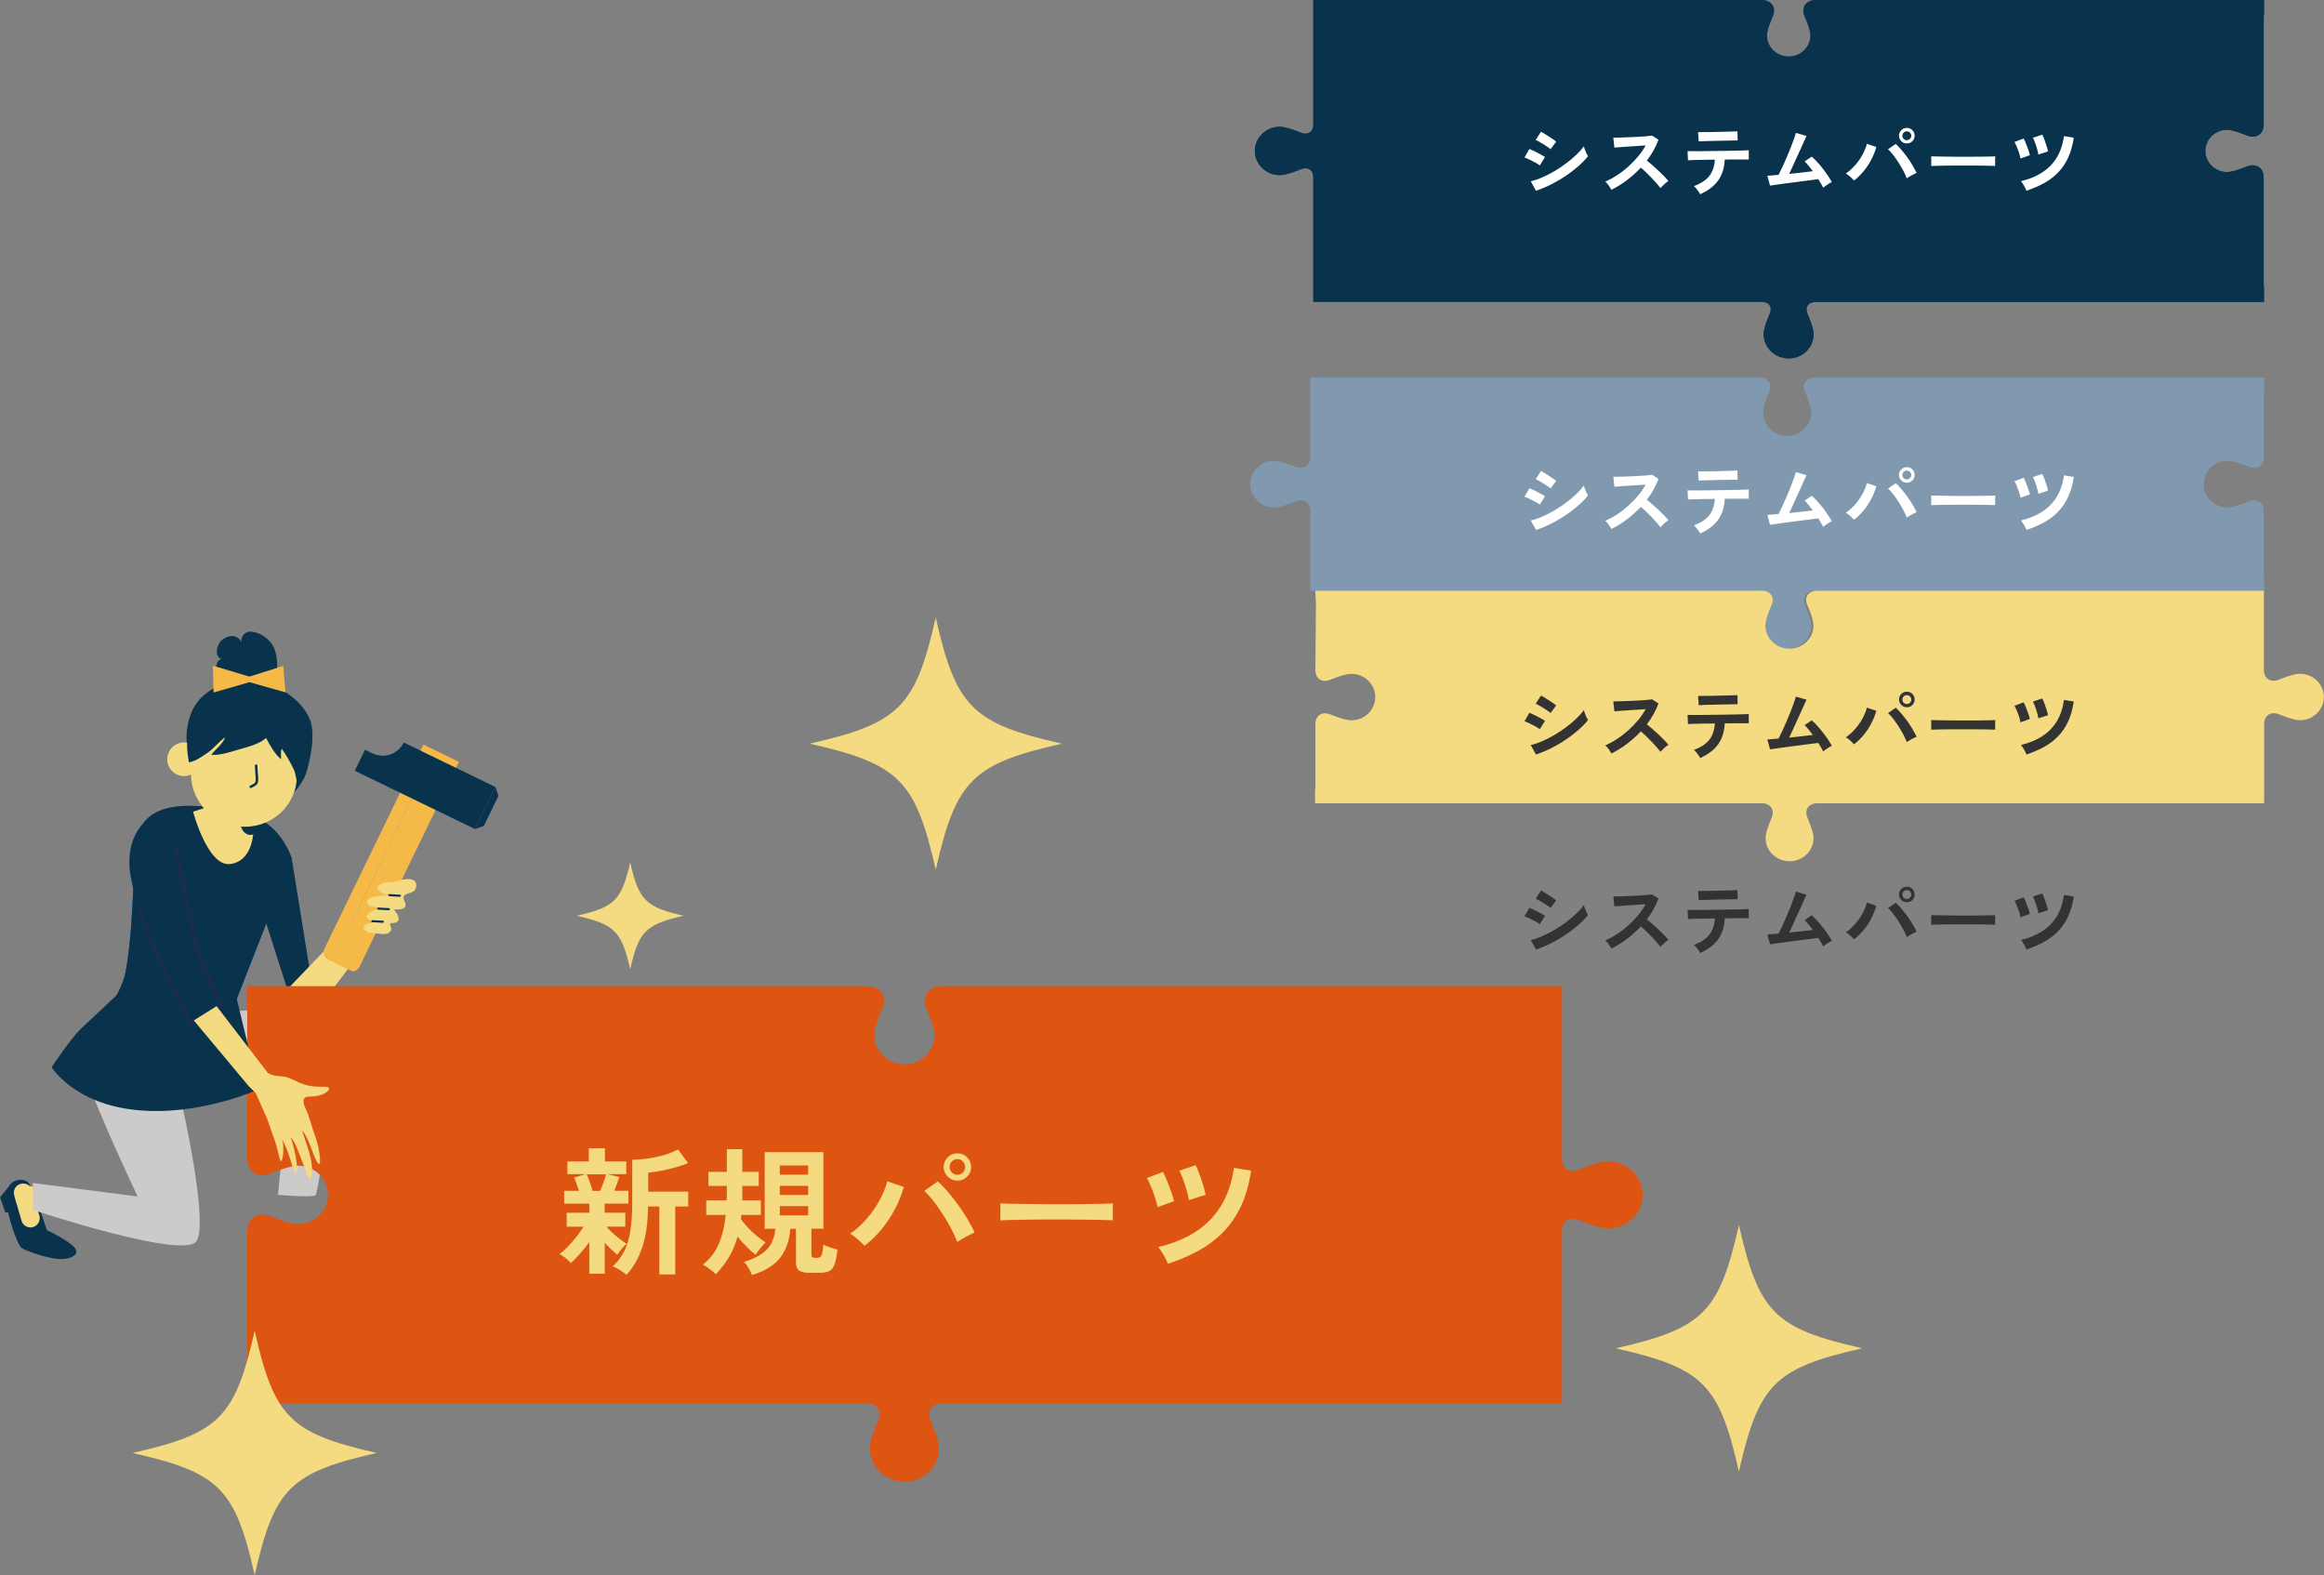 <?xml version="1.0" encoding="UTF-8"?>
<svg id="design" xmlns="http://www.w3.org/2000/svg" width="319.84" height="216.74" viewBox="0 0 319.84 216.74">
  <rect x="0" y="0" width="319.84" height="216.74" fill="#808080" stroke="none"/>
  <g>
    <g>
      <path d="m246.17,49.32c-1.15,0-2.21-.55-2.86-1.47-.03-.04-.06-.09-.09-.14-.33-.52-.5-1.12-.5-1.73,0-.89.72-2.53.82-2.75,0,0,0,0,0-.02.21-.47.21-.89,0-1.2-.21-.31-.61-.48-1.12-.48h-61.68v-17.14c0-.76-.42-1.24-1.07-1.24-.21,0-.43.05-.67.15-.08.03-1.9.8-2.86.8-1.9,0-3.44-1.5-3.44-3.33s1.54-3.33,3.44-3.33c.96,0,2.78.77,2.86.8.23.1.46.15.67.15.65,0,1.07-.49,1.07-1.25V0h61.68c.67,0,1.2.24,1.5.68.29.44.31,1,.04,1.6,0,.02-.79,1.75-.79,2.59,0,1.6,1.35,2.91,3,2.91s3-1.3,3-2.91c0-.84-.78-2.57-.79-2.59-.27-.59-.26-1.16.04-1.6.29-.44.83-.68,1.49-.68h61.68v1.97c-.03.13-.05.27-.05.4v14.77c0,1-.61,1.67-1.51,1.67-.27,0-.56-.06-.84-.19-.02,0-1.81-.76-2.68-.76-1.66,0-3,1.3-3,2.91s1.35,2.91,3,2.91c.87,0,2.66-.76,2.68-.76.29-.12.57-.18.84-.18.9,0,1.51.67,1.51,1.67v14.77c0,.13.01.27.04.4v.02s0,1.95,0,1.95h-61.68c-.51,0-.91.17-1.12.48-.21.31-.21.73,0,1.19,0,0,0,.02,0,.03.1.21.82,1.85.82,2.75,0,.61-.17,1.21-.5,1.73-.03.05-.06.09-.09.13-.64.92-1.71,1.47-2.86,1.47Z" style="fill: #1d3768;"/>
      <path d="m246.17,49.32c-1.15,0-2.21-.55-2.86-1.47-.03-.04-.06-.09-.09-.14-.33-.52-.5-1.12-.5-1.73,0-.89.72-2.53.82-2.75,0,0,0,0,0-.02.21-.47.21-.89,0-1.2-.21-.31-.61-.48-1.12-.48h-61.68v-17.14c0-.76-.42-1.24-1.07-1.24-.21,0-.43.05-.67.15-.08.03-1.9.8-2.86.8-1.9,0-3.44-1.5-3.44-3.33s1.54-3.33,3.44-3.33c.96,0,2.78.77,2.86.8.23.1.46.15.67.15.65,0,1.07-.49,1.07-1.25V0h61.68c.67,0,1.2.24,1.5.68.29.44.31,1,.04,1.6,0,.02-.79,1.75-.79,2.59,0,1.6,1.35,2.91,3,2.91s3-1.3,3-2.91c0-.84-.78-2.57-.79-2.59-.27-.59-.26-1.16.04-1.6.29-.44.83-.68,1.49-.68h61.68v1.97c-.03.13-.05.27-.05.4v14.77c0,1-.61,1.67-1.51,1.67-.27,0-.56-.06-.84-.19-.02,0-1.81-.76-2.68-.76-1.66,0-3,1.3-3,2.91s1.35,2.91,3,2.91c.87,0,2.66-.76,2.68-.76.29-.12.57-.18.84-.18.9,0,1.51.67,1.51,1.67v14.77c0,.13.01.27.04.4v.02s0,1.95,0,1.95h-61.68c-.51,0-.91.17-1.12.48-.21.31-.21.73,0,1.19,0,0,0,.02,0,.03.1.21.82,1.85.82,2.75,0,.61-.17,1.21-.5,1.73-.03.05-.06.09-.09.13-.64.92-1.71,1.47-2.86,1.47Z" style="fill: #09334c;"/>
    </g>
    <path d="m175.38,69.83c.95,0,2.85-.81,2.85-.81,1.16-.49,2.1.11,2.1,1.33v10.93h2.29s0,0,0,0h59.48c1.26,0,1.88.91,1.37,2.03,0,0,0,.01,0,.02-.06.14-.83,1.86-.83,2.74h0c0,.61.18,1.18.48,1.67.03.04.06.09.09.13.6.85,1.61,1.42,2.75,1.42s2.15-.56,2.75-1.42c.03-.04.06-.09.09-.13.3-.48.48-1.05.48-1.67h0c0-.88-.76-2.6-.83-2.74,0,0,0-.01,0-.02-.5-1.11.12-2.03,1.38-2.03h59.48s0,0,0,0h2.29v-1.76c-.03-.15-.05-.3-.05-.46v-8.71c0-1.22-.95-1.82-2.1-1.33,0,0-1.9.81-2.85.81-1.83,0-3.32-1.44-3.32-3.21s1.48-3.21,3.32-3.21c.95,0,2.85.8,2.85.8,1.16.49,2.1-.11,2.1-1.33v-8.71c0-.16.02-.31.05-.46v-1.76h-61.78c-1.26,0-1.88.92-1.37,2.04,0,0,.83,1.84.83,2.76,0,1.77-1.49,3.21-3.32,3.21s-3.32-1.44-3.32-3.21c0-.92.83-2.76.83-2.76.51-1.12-.11-2.03-1.37-2.04h-61.78v10.93c0,1.22-.95,1.82-2.1,1.33,0,0-1.9-.8-2.85-.8-1.83,0-3.32,1.44-3.32,3.21s1.49,3.21,3.32,3.21Z" style="fill: #8099af;"/>
    <path d="m316.54,99.11c-.95,0-2.84-.8-2.84-.8-1.15-.49-2.1.11-2.1,1.33v8.68h0v2.22h-61.45c-1.25,0-1.87.91-1.37,2.02,0,0,0,.01,0,.02.06.14.82,1.86.82,2.74h0c0,.61-.18,1.18-.48,1.66-.03.04-.06.09-.09.13-.59.85-1.6,1.41-2.74,1.41s-2.15-.56-2.74-1.41c-.03-.04-.06-.09-.09-.13-.3-.48-.48-1.05-.48-1.66h0c0-.88.76-2.59.82-2.74,0,0,0-.01,0-.02.5-1.11-.12-2.02-1.37-2.02h-61.45v-1.75c.03-.15.05-.3.05-.46v-8.68c0-1.22.94-1.81,2.09-1.33,0,0,1.89.8,2.84.8,1.83,0,3.31-1.43,3.31-3.2s-1.48-3.2-3.31-3.2c-.95,0-2.84.8-2.84.8-1.15.49-2.09-.11-2.09-1.33l.07-8.68c0-.16.03-.42,0-.57l-.08-1.66h61.4c1.26,0,1.87.91,1.37,2.03,0,0-.83,1.83-.83,2.75,0,1.77,1.48,3.2,3.31,3.2s3.31-1.43,3.31-3.2c0-.92-.83-2.75-.83-2.75-.51-1.11.11-2.03,1.37-2.03h61.45v10.9c0,1.22.94,1.81,2.1,1.33,0,0,1.89-.8,2.84-.8,1.83,0,3.31,1.43,3.31,3.2s-1.48,3.2-3.31,3.2Z" style="fill: #f4da80;"/>
    <g>
      <path d="m211.91,22.76c-.14-.11-.33-.24-.59-.38-.26-.14-.53-.28-.8-.41-.28-.13-.51-.23-.71-.3l.67-1.17c.21.08.45.19.73.32.28.14.54.28.8.42.26.14.46.27.62.37l-.71,1.14Zm-.51,3.5l-.73-1.32c.52-.11,1.06-.3,1.62-.55.57-.25,1.13-.54,1.69-.87s1.1-.69,1.61-1.08c.51-.38.97-.77,1.38-1.17.41-.39.75-.77,1-1.13.03.12.08.27.15.45.07.18.14.35.22.52.08.17.15.3.21.39-.36.45-.8.91-1.33,1.37s-1.11.91-1.74,1.33c-.63.43-1.3.82-1.99,1.17-.7.35-1.39.64-2.08.87Zm2.01-5.72c-.09-.09-.23-.19-.41-.31-.18-.12-.37-.25-.58-.38-.21-.13-.41-.25-.6-.36s-.35-.19-.47-.24l.73-1.12c.14.07.31.17.51.29.2.12.4.25.6.38.21.13.4.26.57.38s.31.22.41.3l-.78,1.06Z" style="fill: #fff;"/>
      <path d="m221.77,26.1c-.09-.16-.22-.35-.37-.57-.15-.22-.31-.4-.47-.53.54-.24,1.08-.53,1.62-.89.54-.35,1.06-.75,1.55-1.19s.94-.91,1.35-1.4c.41-.49.75-.99,1.03-1.51-.35.02-.74.05-1.16.08-.42.03-.84.06-1.25.08-.41.03-.79.05-1.12.08-.33.03-.59.04-.77.06l-.15-1.37c.18,0,.45,0,.81-.01.36,0,.76-.02,1.21-.04.45-.02.89-.04,1.33-.06.44-.02.84-.05,1.2-.08.36-.03.62-.06.79-.09l.87.56c-.17.5-.4,1-.67,1.48s-.58.95-.93,1.4c.25.19.52.41.8.66.28.24.56.5.84.76.27.26.53.51.76.75s.42.45.57.64c-.18.12-.37.26-.57.45-.2.18-.38.36-.53.52-.14-.19-.31-.42-.53-.66s-.45-.5-.7-.76c-.25-.26-.5-.5-.75-.75-.25-.24-.49-.46-.71-.64-.6.64-1.25,1.22-1.94,1.74s-1.4.95-2.11,1.31Z" style="fill: #fff;"/>
      <path d="m233.99,26.73c-.05-.11-.13-.23-.23-.38-.1-.14-.21-.28-.32-.42s-.22-.24-.31-.32c.98-.37,1.69-.84,2.13-1.42s.69-1.32.75-2.22c-.57,0-1.11.01-1.64.02-.52,0-.97.02-1.33.03s-.61.02-.73.03l-.06-1.26c.09,0,.29.01.62.01s.72,0,1.2,0c.48,0,.99,0,1.55-.02.56,0,1.11-.01,1.67-.02.55,0,1.07-.02,1.55-.03s.88-.02,1.21-.03c.33-.01.53-.02.62-.03v1.27h-1.59c-.41,0-.86,0-1.34.01h-.37c-.06,1.17-.37,2.14-.92,2.9-.55.76-1.37,1.38-2.45,1.87Zm-.21-7.28l-.08-1.27h.54c.27,0,.6,0,.98-.01.38,0,.78-.01,1.2-.02.42,0,.82-.02,1.2-.03.38-.01.71-.02.98-.03.27,0,.44-.01.52-.02l.02,1.26c-.09,0-.28,0-.55,0-.27,0-.59,0-.96.02-.37,0-.76.01-1.17.02-.41,0-.8.02-1.17.03-.38.01-.7.02-.97.03-.27.01-.46.02-.56.03Z" style="fill: #fff;"/>
      <path d="m250.91,25.82c-.07-.16-.17-.34-.28-.53s-.25-.41-.39-.63c-.19.02-.46.06-.82.1-.36.05-.77.1-1.22.16-.45.06-.92.12-1.4.18-.48.06-.94.13-1.37.18-.44.06-.82.11-1.14.16-.32.05-.55.08-.69.1l-.37-1.36c.11,0,.31-.01.58-.04.27-.03.59-.05.96-.08.14-.27.31-.61.5-1.01s.38-.83.58-1.3c.2-.46.39-.92.57-1.37.18-.45.33-.86.46-1.23.13-.37.22-.65.27-.86l1.47.42c-.07.15-.18.38-.31.67-.14.3-.29.64-.46,1.03-.17.39-.36.79-.55,1.2-.19.42-.38.83-.56,1.23-.18.4-.35.76-.5,1.09.59-.06,1.18-.12,1.76-.19s1.08-.13,1.49-.18c-.21-.28-.41-.54-.61-.78-.2-.24-.37-.43-.52-.57l.98-.66c.33.29.67.63,1.01,1.03.34.4.67.81.97,1.24.31.43.57.84.79,1.23-.12.05-.26.12-.41.22-.15.09-.3.19-.44.29-.14.1-.26.19-.35.27Z" style="fill: #fff;"/>
      <path d="m255.16,24.83c-.13-.14-.3-.31-.51-.5-.21-.19-.42-.34-.61-.45.47-.33.91-.73,1.31-1.19.4-.46.73-.94,1-1.45.27-.51.47-.99.58-1.45l1.3.44c-.16.56-.38,1.12-.67,1.69-.29.56-.64,1.1-1.04,1.59-.4.5-.85.94-1.35,1.32Zm7.26-.3c-.12-.32-.28-.66-.48-1.04-.2-.38-.42-.75-.66-1.13s-.49-.72-.73-1.04c-.25-.32-.48-.58-.71-.78l1.06-.74c.25.23.51.5.78.82.27.32.54.66.8,1.01.26.36.5.73.72,1.1.22.37.41.73.57,1.06-.18.08-.4.19-.65.32-.26.14-.49.28-.7.42Zm.01-4.79c-.29,0-.55-.1-.76-.31-.21-.21-.32-.46-.32-.76s.11-.55.32-.76c.21-.21.47-.31.76-.31s.55.1.76.31c.21.21.31.46.31.76s-.1.55-.31.76c-.21.21-.46.31-.76.31Zm0-.45c.17,0,.31-.06.43-.18.12-.12.18-.27.18-.43s-.06-.31-.18-.43c-.12-.12-.26-.18-.43-.18s-.32.06-.44.18c-.12.12-.18.27-.18.43s.06.31.18.43c.12.12.26.18.44.18Z" style="fill: #fff;"/>
      <path d="m265.78,22.85c0-.1.01-.24.01-.41v-.52c0-.17,0-.31-.01-.41.14,0,.38.01.73.02.35,0,.77.01,1.25.02.49,0,1.01.01,1.56.02.55,0,1.11,0,1.66,0s1.08,0,1.57-.01c.49,0,.92-.01,1.28-.02.36,0,.62-.02.77-.03,0,.09-.01.23-.02.4,0,.17,0,.35,0,.52,0,.18,0,.31,0,.4-.18,0-.45-.01-.79-.02-.35,0-.76-.01-1.22-.02-.46,0-.96-.01-1.48-.01h-1.58c-.53,0-1.04,0-1.52.01-.48,0-.92.01-1.3.02-.38,0-.69.02-.91.03Z" style="fill: #fff;"/>
      <path d="m278.07,21.81c-.02-.14-.06-.32-.12-.53-.06-.21-.13-.43-.22-.65-.08-.23-.17-.44-.25-.63-.09-.19-.17-.35-.24-.46l1.26-.48c.09.17.2.39.31.67.11.28.22.57.33.87.1.3.18.54.22.75l-1.29.46Zm.82,4.43c-.07-.19-.18-.42-.33-.68-.15-.26-.29-.47-.42-.63,1.1-.26,2.06-.65,2.89-1.18.82-.53,1.49-1.2,2.01-2.03.51-.83.85-1.82,1.02-2.99l1.34.22c-.15,1.05-.41,1.97-.78,2.76-.37.79-.83,1.47-1.39,2.04-.56.57-1.21,1.06-1.93,1.46-.73.4-1.53.74-2.4,1.03Zm1.64-4.98c-.02-.14-.06-.32-.11-.53-.05-.21-.12-.43-.19-.66-.08-.23-.15-.44-.23-.64-.08-.2-.15-.35-.22-.47l1.29-.43c.09.17.18.39.29.68.1.29.2.58.3.87s.16.55.19.76l-1.31.42Z" style="fill: #fff;"/>
    </g>
    <g>
      <path d="m211.91,69.44c-.14-.11-.33-.24-.59-.38-.26-.14-.53-.28-.8-.41-.28-.13-.51-.23-.71-.3l.67-1.17c.21.08.45.19.73.32.28.14.54.28.8.42.26.14.46.27.62.37l-.71,1.14Zm-.51,3.5l-.73-1.32c.52-.11,1.06-.3,1.62-.55.57-.25,1.13-.54,1.69-.87s1.1-.69,1.61-1.08c.51-.38.97-.77,1.38-1.17.41-.39.75-.77,1-1.13.03.12.08.27.15.45.07.18.14.35.22.52.08.17.15.3.21.39-.36.45-.8.91-1.33,1.37s-1.11.91-1.74,1.33c-.63.43-1.3.82-1.99,1.17-.7.35-1.39.64-2.08.87Zm2.01-5.72c-.09-.09-.23-.19-.41-.31-.18-.12-.37-.25-.58-.38-.21-.13-.41-.25-.6-.36s-.35-.19-.47-.24l.73-1.12c.14.07.31.17.51.29.2.12.4.25.6.38.21.13.4.26.57.38s.31.22.41.3l-.78,1.06Z" style="fill: #fff;"/>
      <path d="m221.77,72.77c-.09-.16-.22-.35-.37-.57-.15-.22-.31-.4-.47-.53.54-.24,1.08-.53,1.62-.89.54-.35,1.06-.75,1.55-1.19s.94-.91,1.35-1.4c.41-.49.75-.99,1.03-1.51-.35.02-.74.05-1.16.08-.42.03-.84.06-1.25.08-.41.03-.79.05-1.12.08-.33.03-.59.04-.77.06l-.15-1.37c.18,0,.45,0,.81-.01.36,0,.76-.02,1.21-.04.45-.02.89-.04,1.33-.06.44-.02.84-.05,1.2-.08.36-.03.62-.06.79-.09l.87.56c-.17.5-.4,1-.67,1.48s-.58.95-.93,1.4c.25.19.52.41.8.66.28.24.56.5.84.76.27.26.53.51.76.75s.42.45.57.64c-.18.12-.37.26-.57.45-.2.18-.38.36-.53.52-.14-.19-.31-.42-.53-.66s-.45-.5-.7-.76c-.25-.26-.5-.5-.75-.75-.25-.24-.49-.46-.71-.64-.6.64-1.25,1.22-1.94,1.74s-1.4.95-2.11,1.31Z" style="fill: #fff;"/>
      <path d="m233.99,73.41c-.05-.11-.13-.23-.23-.38-.1-.14-.21-.28-.32-.42s-.22-.24-.31-.32c.98-.37,1.69-.84,2.13-1.42s.69-1.32.75-2.22c-.57,0-1.11.01-1.64.02-.52,0-.97.02-1.33.03s-.61.02-.73.03l-.06-1.26c.09,0,.29.01.62.01s.72,0,1.2,0c.48,0,.99,0,1.55-.02.56,0,1.11-.01,1.67-.02.55,0,1.07-.02,1.55-.03s.88-.02,1.21-.03c.33-.01.53-.02.62-.03v1.27h-1.59c-.41,0-.86,0-1.34.01h-.37c-.06,1.17-.37,2.14-.92,2.9-.55.76-1.37,1.38-2.45,1.87Zm-.21-7.28l-.08-1.27h.54c.27,0,.6,0,.98-.01.38,0,.78-.01,1.2-.02.42,0,.82-.02,1.2-.03.38-.01.71-.02.98-.03.27,0,.44-.01.52-.02l.02,1.26c-.09,0-.28,0-.55,0-.27,0-.59,0-.96.02-.37,0-.76.01-1.17.02-.41,0-.8.02-1.17.03-.38.01-.7.02-.97.03-.27.01-.46.02-.56.03Z" style="fill: #fff;"/>
      <path d="m250.91,72.49c-.07-.16-.17-.34-.28-.53s-.25-.41-.39-.63c-.19.02-.46.06-.82.1-.36.05-.77.1-1.22.16-.45.06-.92.12-1.4.18-.48.06-.94.13-1.37.18-.44.06-.82.11-1.14.16-.32.05-.55.08-.69.1l-.37-1.36c.11,0,.31-.01.58-.04.27-.03.59-.05.96-.08.14-.27.31-.61.5-1.01s.38-.83.58-1.3c.2-.46.39-.92.57-1.37.18-.45.33-.86.46-1.23.13-.37.22-.65.27-.86l1.47.42c-.07.15-.18.38-.31.67-.14.3-.29.64-.46,1.03-.17.39-.36.79-.55,1.2-.19.42-.38.83-.56,1.23-.18.4-.35.76-.5,1.09.59-.06,1.18-.12,1.76-.19s1.08-.13,1.49-.18c-.21-.28-.41-.54-.61-.78-.2-.24-.37-.43-.52-.57l.98-.66c.33.29.67.63,1.01,1.03.34.4.67.81.97,1.24.31.43.57.84.79,1.23-.12.05-.26.12-.41.22-.15.09-.3.19-.44.29-.14.1-.26.19-.35.27Z" style="fill: #fff;"/>
      <path d="m255.16,71.51c-.13-.14-.3-.31-.51-.5-.21-.19-.42-.34-.61-.45.47-.33.91-.73,1.31-1.19.4-.46.73-.94,1-1.45.27-.51.47-.99.58-1.45l1.3.44c-.16.56-.38,1.12-.67,1.69-.29.56-.64,1.1-1.04,1.59-.4.5-.85.94-1.35,1.32Zm7.26-.3c-.12-.32-.28-.66-.48-1.04-.2-.38-.42-.75-.66-1.13s-.49-.72-.73-1.04c-.25-.32-.48-.58-.71-.78l1.06-.74c.25.23.51.5.78.82.27.32.54.66.8,1.01.26.36.5.73.72,1.1.22.37.41.73.57,1.06-.18.08-.4.19-.65.32-.26.14-.49.28-.7.42Zm.01-4.79c-.29,0-.55-.1-.76-.31-.21-.21-.32-.46-.32-.76s.11-.55.32-.76c.21-.21.47-.31.76-.31s.55.1.76.31c.21.21.31.46.31.76s-.1.55-.31.76c-.21.21-.46.31-.76.31Zm0-.45c.17,0,.31-.06.43-.18.12-.12.18-.27.18-.43s-.06-.31-.18-.43c-.12-.12-.26-.18-.43-.18s-.32.06-.44.18c-.12.12-.18.27-.18.43s.06.31.18.43c.12.12.26.18.44.18Z" style="fill: #fff;"/>
      <path d="m265.78,69.52c0-.1.01-.24.01-.41v-.52c0-.17,0-.31-.01-.41.14,0,.38.01.73.02.35,0,.77.01,1.25.02.49,0,1.01.01,1.56.02.55,0,1.11,0,1.66,0s1.08,0,1.57-.01c.49,0,.92-.01,1.28-.02.36,0,.62-.02.77-.03,0,.09-.01.23-.02.4,0,.17,0,.35,0,.52,0,.18,0,.31,0,.4-.18,0-.45-.01-.79-.02-.35,0-.76-.01-1.22-.02-.46,0-.96-.01-1.48-.01h-1.58c-.53,0-1.04,0-1.52.01-.48,0-.92.01-1.3.02-.38,0-.69.02-.91.03Z" style="fill: #fff;"/>
      <path d="m278.07,68.49c-.02-.14-.06-.32-.12-.53-.06-.21-.13-.43-.22-.65-.08-.23-.17-.44-.25-.63-.09-.19-.17-.35-.24-.46l1.26-.48c.09.17.2.39.31.67.11.28.22.57.33.87.1.3.18.54.22.75l-1.29.46Zm.82,4.43c-.07-.19-.18-.42-.33-.68-.15-.26-.29-.47-.42-.63,1.1-.26,2.06-.65,2.89-1.18.82-.53,1.49-1.2,2.01-2.03.51-.83.85-1.82,1.02-2.99l1.34.22c-.15,1.05-.41,1.97-.78,2.76-.37.79-.83,1.47-1.39,2.04-.56.57-1.21,1.06-1.93,1.46-.73.4-1.53.74-2.4,1.03Zm1.64-4.98c-.02-.14-.06-.32-.11-.53-.05-.21-.12-.43-.19-.66-.08-.23-.15-.44-.23-.64-.08-.2-.15-.35-.22-.47l1.29-.43c.09.17.18.39.29.68.1.29.2.58.3.87s.16.55.19.76l-1.31.42Z" style="fill: #fff;"/>
    </g>
    <g>
      <path d="m211.91,100.34c-.14-.11-.33-.24-.59-.38-.26-.14-.53-.28-.8-.41-.28-.13-.51-.23-.71-.3l.67-1.17c.21.08.45.19.73.32.28.14.54.28.8.42.26.14.46.27.62.37l-.71,1.14Zm-.51,3.5l-.73-1.32c.52-.11,1.06-.3,1.62-.55.57-.25,1.13-.54,1.69-.87s1.1-.69,1.61-1.08c.51-.38.97-.77,1.38-1.17.41-.39.75-.77,1-1.13.03.12.08.27.15.45.07.18.14.35.22.52.08.17.15.3.21.39-.36.45-.8.91-1.33,1.37s-1.11.91-1.74,1.33c-.63.43-1.3.82-1.99,1.17-.7.35-1.39.64-2.08.87Zm2.01-5.72c-.09-.09-.23-.19-.41-.31-.18-.12-.37-.25-.58-.38-.21-.13-.41-.25-.6-.36s-.35-.19-.47-.24l.73-1.12c.14.07.31.17.51.29.2.12.4.25.6.38.21.13.4.26.57.38s.31.22.41.3l-.78,1.06Z" style="fill: #333;"/>
      <path d="m221.77,103.67c-.09-.16-.22-.35-.37-.57-.15-.22-.31-.4-.47-.53.54-.24,1.08-.53,1.62-.89.54-.35,1.06-.75,1.55-1.19s.94-.91,1.35-1.4c.41-.49.75-.99,1.03-1.51-.35.02-.74.05-1.16.08-.42.03-.84.06-1.25.08-.41.03-.79.05-1.12.08-.33.03-.59.04-.77.06l-.15-1.37c.18,0,.45,0,.81-.01.36,0,.76-.02,1.21-.04.45-.02.89-.04,1.33-.06.44-.02.84-.05,1.2-.08.36-.03.62-.06.79-.09l.87.56c-.17.5-.4,1-.67,1.48s-.58.95-.93,1.4c.25.19.52.41.8.66.28.24.56.5.84.76.27.26.53.51.76.75s.42.45.57.64c-.18.12-.37.26-.57.45-.2.18-.38.36-.53.52-.14-.19-.31-.42-.53-.66s-.45-.5-.7-.76c-.25-.26-.5-.5-.75-.75-.25-.24-.49-.46-.71-.64-.6.64-1.25,1.22-1.94,1.74s-1.4.95-2.11,1.31Z" style="fill: #333;"/>
      <path d="m233.99,104.31c-.05-.11-.13-.23-.23-.38-.1-.14-.21-.28-.32-.42s-.22-.24-.31-.32c.98-.37,1.69-.84,2.13-1.42s.69-1.32.75-2.22c-.57,0-1.11.01-1.64.02-.52,0-.97.02-1.33.03s-.61.02-.73.03l-.06-1.26c.09,0,.29.01.62.01s.72,0,1.2,0c.48,0,.99,0,1.55-.02.56,0,1.11-.01,1.67-.02.55,0,1.07-.02,1.55-.03s.88-.02,1.21-.03c.33-.01.53-.02.62-.03v1.27h-1.59c-.41,0-.86,0-1.34.01h-.37c-.06,1.17-.37,2.14-.92,2.9-.55.76-1.37,1.38-2.45,1.87Zm-.21-7.28l-.08-1.27h.54c.27,0,.6,0,.98-.01.38,0,.78-.01,1.2-.02.42,0,.82-.02,1.2-.03.38-.01.71-.02.98-.03.27,0,.44-.01.52-.02l.02,1.26c-.09,0-.28,0-.55,0-.27,0-.59,0-.96.02-.37,0-.76.01-1.17.02-.41,0-.8.02-1.17.03-.38.01-.7.02-.97.03-.27.01-.46.02-.56.03Z" style="fill: #333;"/>
      <path d="m250.91,103.39c-.07-.16-.17-.34-.28-.53s-.25-.41-.39-.63c-.19.02-.46.06-.82.1-.36.05-.77.1-1.22.16-.45.06-.92.12-1.4.18-.48.06-.94.13-1.37.18-.44.06-.82.11-1.14.16-.32.05-.55.08-.69.1l-.37-1.36c.11,0,.31-.01.58-.04.27-.03.59-.05.96-.08.14-.27.31-.61.5-1.01s.38-.83.58-1.3c.2-.46.39-.92.57-1.37.18-.45.33-.86.46-1.23.13-.37.22-.65.27-.86l1.47.42c-.07.15-.18.38-.31.67-.14.3-.29.64-.46,1.03-.17.39-.36.79-.55,1.2-.19.42-.38.83-.56,1.23-.18.4-.35.76-.5,1.09.59-.06,1.18-.12,1.76-.19s1.08-.13,1.49-.18c-.21-.28-.41-.54-.61-.78-.2-.24-.37-.43-.52-.57l.98-.66c.33.29.67.63,1.01,1.03.34.4.67.81.97,1.24.31.43.57.84.79,1.23-.12.05-.26.12-.41.22-.15.09-.3.19-.44.29-.14.1-.26.19-.35.27Z" style="fill: #333;"/>
      <path d="m255.16,102.41c-.13-.14-.3-.31-.51-.5-.21-.19-.42-.34-.61-.45.47-.33.91-.73,1.31-1.19.4-.46.73-.94,1-1.45.27-.51.47-.99.58-1.45l1.3.44c-.16.56-.38,1.12-.67,1.69-.29.56-.64,1.1-1.04,1.59-.4.5-.85.94-1.35,1.32Zm7.26-.3c-.12-.32-.28-.66-.48-1.04-.2-.38-.42-.75-.66-1.13s-.49-.72-.73-1.04c-.25-.32-.48-.58-.71-.78l1.06-.74c.25.23.51.5.78.82.27.32.54.66.8,1.01.26.36.5.73.72,1.1.22.37.41.73.57,1.06-.18.08-.4.19-.65.32-.26.14-.49.28-.7.42Zm.01-4.79c-.29,0-.55-.1-.76-.31-.21-.21-.32-.46-.32-.76s.11-.55.32-.76c.21-.21.47-.31.76-.31s.55.1.76.31c.21.21.31.46.31.76s-.1.55-.31.76c-.21.21-.46.31-.76.31Zm0-.45c.17,0,.31-.06.43-.18.12-.12.18-.27.18-.43s-.06-.31-.18-.43c-.12-.12-.26-.18-.43-.18s-.32.06-.44.18c-.12.12-.18.27-.18.43s.06.31.18.43c.12.12.26.18.44.18Z" style="fill: #333;"/>
      <path d="m265.78,100.42c0-.1.01-.24.01-.41v-.52c0-.17,0-.31-.01-.41.14,0,.38.01.73.02.35,0,.77.01,1.25.02.49,0,1.01.01,1.56.02.55,0,1.11,0,1.66,0s1.08,0,1.57-.01c.49,0,.92-.01,1.28-.02.36,0,.62-.02.77-.03,0,.09-.01.23-.02.4,0,.17,0,.35,0,.52,0,.18,0,.31,0,.4-.18,0-.45-.01-.79-.02-.35,0-.76-.01-1.22-.02-.46,0-.96-.01-1.48-.01h-1.58c-.53,0-1.04,0-1.52.01-.48,0-.92.01-1.3.02-.38,0-.69.02-.91.03Z" style="fill: #333;"/>
      <path d="m278.07,99.39c-.02-.14-.06-.32-.12-.53-.06-.21-.13-.43-.22-.65-.08-.23-.17-.44-.25-.63-.09-.19-.17-.35-.24-.46l1.26-.48c.09.17.2.39.31.67.11.28.22.57.33.87.1.3.18.54.22.75l-1.29.46Zm.82,4.43c-.07-.19-.18-.42-.33-.68-.15-.26-.29-.47-.42-.63,1.1-.26,2.06-.65,2.89-1.18.82-.53,1.49-1.2,2.01-2.03.51-.83.85-1.82,1.02-2.99l1.34.22c-.15,1.05-.41,1.97-.78,2.76-.37.79-.83,1.47-1.39,2.04-.56.57-1.21,1.06-1.93,1.46-.73.4-1.53.74-2.4,1.03Zm1.64-4.98c-.02-.14-.06-.32-.11-.53-.05-.21-.12-.43-.19-.66-.08-.23-.15-.44-.23-.64-.08-.2-.15-.35-.22-.47l1.29-.43c.09.17.18.39.29.68.1.29.2.58.3.87s.16.55.19.76l-1.31.42Z" style="fill: #333;"/>
    </g>
    <path d="m316.54,128.35c-.95,0-2.84-.8-2.84-.8-1.15-.49-2.1.11-2.1,1.33v8.68h0v2.22h-61.45c-1.25,0-1.87.91-1.37,2.02,0,0,0,.01,0,.02.06.14.82,1.86.82,2.74h0c0,.61-.18,1.18-.48,1.66-.03.04-.06.09-.09.13-.59.85-1.6,1.41-2.74,1.41s-2.15-.56-2.74-1.41c-.03-.04-.06-.09-.09-.13-.3-.48-.48-1.05-.48-1.66h0c0-.88.76-2.59.82-2.74,0,0,0-.01,0-.02.5-1.11-.12-2.02-1.37-2.02h-61.45v-1.75c.03-.15.05-.3.05-.46v-8.68c0-1.22.94-1.81,2.09-1.33,0,0,1.89.8,2.84.8,1.83,0,3.31-1.43,3.31-3.2s-1.48-3.2-3.31-3.2c-.95,0-2.84.8-2.84.8-1.15.49-2.09-.11-2.09-1.33l.07-8.68c0-.16.03-.42,0-.57l-.08-1.66h61.4c1.26,0,1.87.91,1.37,2.03,0,0-.83,1.83-.83,2.75,0,1.77,1.48,3.2,3.31,3.2s3.31-1.43,3.31-3.2c0-.92-.83-2.75-.83-2.75-.51-1.11.11-2.03,1.37-2.03h61.45v10.9c0,1.22.94,1.81,2.1,1.33,0,0,1.89-.8,2.84-.8,1.83,0,3.31,1.43,3.31,3.2s-1.48,3.2-3.31,3.2Z" style="fill: #828282; opacity: .3;"/>
    <g>
      <path d="m211.91,127.17c-.14-.11-.33-.24-.59-.38-.26-.14-.53-.28-.8-.41-.28-.13-.51-.23-.71-.3l.67-1.17c.21.08.45.19.73.32.28.14.54.28.8.42.26.14.46.27.62.37l-.71,1.14Zm-.51,3.5l-.73-1.32c.52-.11,1.06-.3,1.62-.55.57-.25,1.13-.54,1.69-.87s1.1-.69,1.61-1.08c.51-.38.97-.77,1.38-1.17.41-.39.75-.77,1-1.13.03.12.08.27.15.45.07.18.14.35.22.52.08.17.15.3.21.39-.36.45-.8.91-1.33,1.37s-1.11.91-1.74,1.33c-.63.43-1.3.82-1.99,1.17-.7.35-1.39.64-2.08.87Zm2.01-5.72c-.09-.09-.23-.19-.41-.31-.18-.12-.37-.25-.58-.38-.21-.13-.41-.25-.6-.36s-.35-.19-.47-.24l.73-1.12c.14.07.31.17.51.29.2.12.4.25.6.38.21.13.4.26.57.38s.31.22.41.3l-.78,1.06Z" style="fill: #333;"/>
      <path d="m221.77,130.51c-.09-.16-.22-.35-.37-.57-.15-.22-.31-.4-.47-.53.54-.24,1.08-.53,1.62-.89.54-.35,1.06-.75,1.55-1.19s.94-.91,1.35-1.4c.41-.49.75-.99,1.03-1.51-.35.02-.74.05-1.16.08-.42.03-.84.06-1.25.08-.41.03-.79.05-1.12.08-.33.03-.59.04-.77.06l-.15-1.37c.18,0,.45,0,.81-.01.36,0,.76-.02,1.21-.04.45-.02.89-.04,1.33-.06.44-.02.84-.05,1.2-.08.36-.03.62-.06.79-.09l.87.56c-.17.5-.4,1-.67,1.48s-.58.95-.93,1.4c.25.19.52.41.8.66.28.24.56.5.84.76.27.26.53.51.76.75s.42.45.57.64c-.18.12-.37.26-.57.45-.2.18-.38.36-.53.52-.14-.19-.31-.42-.53-.66s-.45-.5-.7-.76c-.25-.26-.5-.5-.75-.75-.25-.24-.49-.46-.71-.64-.6.64-1.25,1.22-1.94,1.74s-1.4.95-2.11,1.31Z" style="fill: #333;"/>
      <path d="m233.99,131.14c-.05-.11-.13-.23-.23-.38-.1-.14-.21-.28-.32-.42s-.22-.24-.31-.32c.98-.37,1.69-.84,2.13-1.42s.69-1.32.75-2.22c-.57,0-1.11.01-1.64.02-.52,0-.97.02-1.33.03s-.61.02-.73.03l-.06-1.26c.09,0,.29.01.62.01s.72,0,1.2,0c.48,0,.99,0,1.55-.02.56,0,1.11-.01,1.67-.02.55,0,1.07-.02,1.55-.03s.88-.02,1.21-.03c.33-.01.53-.02.62-.03v1.27h-1.59c-.41,0-.86,0-1.34.01h-.37c-.06,1.17-.37,2.14-.92,2.9-.55.76-1.37,1.38-2.45,1.87Zm-.21-7.28l-.08-1.27h.54c.27,0,.6,0,.98-.01.38,0,.78-.01,1.2-.02.42,0,.82-.02,1.2-.03.38-.01.71-.02.98-.03.27,0,.44-.01.52-.02l.02,1.26c-.09,0-.28,0-.55,0-.27,0-.59,0-.96.02-.37,0-.76.01-1.17.02-.41,0-.8.02-1.17.03-.38.01-.7.02-.97.03-.27.01-.46.02-.56.03Z" style="fill: #333;"/>
      <path d="m250.91,130.22c-.07-.16-.17-.34-.28-.53s-.25-.41-.39-.63c-.19.02-.46.06-.82.1-.36.05-.77.1-1.22.16-.45.06-.92.12-1.4.18-.48.06-.94.13-1.37.18-.44.06-.82.11-1.14.16-.32.05-.55.08-.69.1l-.37-1.36c.11,0,.31-.01.58-.04.27-.03.59-.05.96-.08.14-.27.31-.61.5-1.01s.38-.83.58-1.3c.2-.46.39-.92.57-1.37.18-.45.33-.86.46-1.23.13-.37.22-.65.27-.86l1.47.42c-.07.15-.18.38-.31.67-.14.3-.29.64-.46,1.03-.17.39-.36.79-.55,1.2-.19.42-.38.83-.56,1.23-.18.4-.35.76-.5,1.09.59-.06,1.18-.12,1.76-.19s1.08-.13,1.49-.18c-.21-.28-.41-.54-.61-.78-.2-.24-.37-.43-.52-.57l.98-.66c.33.29.67.63,1.01,1.03.34.4.67.81.97,1.24.31.43.57.84.79,1.23-.12.05-.26.12-.41.22-.15.09-.3.19-.44.29-.14.1-.26.19-.35.27Z" style="fill: #333;"/>
      <path d="m255.16,129.24c-.13-.14-.3-.31-.51-.5-.21-.19-.42-.34-.61-.45.47-.33.91-.73,1.31-1.19.4-.46.73-.94,1-1.45.27-.51.47-.99.58-1.45l1.3.44c-.16.56-.38,1.12-.67,1.69-.29.56-.64,1.1-1.04,1.59-.4.5-.85.94-1.35,1.32Zm7.26-.3c-.12-.32-.28-.66-.48-1.04-.2-.38-.42-.75-.66-1.13s-.49-.72-.73-1.04c-.25-.32-.48-.58-.71-.78l1.06-.74c.25.23.51.5.78.82.27.32.54.66.8,1.01.26.36.5.73.72,1.1.22.37.41.73.57,1.06-.18.08-.4.19-.65.32-.26.14-.49.28-.7.42Zm.01-4.79c-.29,0-.55-.1-.76-.31-.21-.21-.32-.46-.32-.76s.11-.55.32-.76c.21-.21.47-.31.76-.31s.55.1.76.31c.21.21.31.46.31.76s-.1.55-.31.76c-.21.21-.46.31-.76.31Zm0-.45c.17,0,.31-.06.43-.18.12-.12.18-.27.18-.43s-.06-.31-.18-.43c-.12-.12-.26-.18-.43-.18s-.32.06-.44.18c-.12.12-.18.27-.18.43s.06.31.18.43c.12.12.26.18.44.18Z" style="fill: #333;"/>
      <path d="m265.78,127.26c0-.1.01-.24.01-.41v-.52c0-.17,0-.31-.01-.41.14,0,.38.01.73.02.35,0,.77.01,1.25.02.49,0,1.01.01,1.56.02.55,0,1.11,0,1.66,0s1.08,0,1.57-.01c.49,0,.92-.01,1.28-.02.36,0,.62-.02.77-.03,0,.09-.01.23-.02.4,0,.17,0,.35,0,.52,0,.18,0,.31,0,.4-.18,0-.45-.01-.79-.02-.35,0-.76-.01-1.22-.02-.46,0-.96-.01-1.48-.01h-1.58c-.53,0-1.04,0-1.52.01-.48,0-.92.01-1.3.02-.38,0-.69.02-.91.03Z" style="fill: #333;"/>
      <path d="m278.07,126.22c-.02-.14-.06-.32-.12-.53-.06-.21-.13-.43-.22-.65-.08-.23-.17-.44-.25-.63-.09-.19-.17-.35-.24-.46l1.26-.48c.09.17.2.39.31.67.11.28.22.57.33.87.1.3.18.54.22.75l-1.29.46Zm.82,4.43c-.07-.19-.18-.42-.33-.68-.15-.26-.29-.47-.42-.63,1.1-.26,2.06-.65,2.89-1.18.82-.53,1.49-1.2,2.01-2.03.51-.83.85-1.82,1.02-2.99l1.34.22c-.15,1.05-.41,1.97-.78,2.76-.37.79-.83,1.47-1.39,2.04-.56.57-1.21,1.06-1.93,1.46-.73.4-1.53.74-2.4,1.03Zm1.64-4.98c-.02-.14-.06-.32-.11-.53-.05-.21-.12-.43-.19-.66-.08-.23-.15-.44-.23-.64-.08-.2-.15-.35-.22-.47l1.29-.43c.09.17.18.39.29.68.1.29.2.58.3.87s.16.55.19.76l-1.31.42Z" style="fill: #333;"/>
    </g>
  </g>
  <g>
    <g>
      <g>
        <polygon points="40.15 118.12 43.02 135.91 39.76 136.8 36 125.06 40.15 118.12" style="fill: #09334c;"/>
        <path d="m49.03,126.22l-9.27,9.69s-.83,1.91.8,2.92c1.63,1.01,3.5-.43,3.5-.43l7.54-9.98-2.57-2.19Z" style="fill: #f4da80;"/>
        <path d="m28.3,139.49s16.34-1.62,17.92,0c1.58,1.62-2.47,24.46-2.75,24.92s-5.21,0-5.21,0l1.9-19.54-15.18,6.75s-8.09-1.57-6.26-5.23c1.83-3.67,9.59-6.91,9.59-6.91Z" style="fill: #cccbca;"/>
        <g>
          <path d="m124.46,203.9c1.58,0,3.06-.76,3.95-2.03.04-.06.08-.12.12-.19.45-.72.69-1.55.69-2.39,0-1.23-1-3.5-1.13-3.8,0,0,0-.01,0-.02-.29-.64-.28-1.23,0-1.66.29-.43.84-.67,1.56-.67h85.32s0-23.71,0-23.71c0-1.05.58-1.72,1.47-1.72.29,0,.6.07.92.21.11.05,2.62,1.11,3.95,1.11,2.63,0,4.76-2.07,4.76-4.61s-2.14-4.61-4.76-4.61c-1.33,0-3.84,1.06-3.95,1.11-.32.14-.63.21-.92.21-.9,0-1.47-.68-1.47-1.72v-23.71s-85.32,0-85.32,0c-.93,0-1.66.34-2.07.94-.41.6-.43,1.39-.05,2.21.01.02,1.09,2.42,1.09,3.58,0,2.22-1.86,4.02-4.15,4.02-2.29,0-4.15-1.8-4.15-4.02,0-1.16,1.08-3.56,1.09-3.58.37-.82.35-1.61-.05-2.21-.41-.6-1.14-.94-2.07-.94H33.96s0,2.69,0,2.69v.03c.05.19.07.38.07.56v20.43c0,1.38.84,2.31,2.09,2.31.38,0,.77-.09,1.17-.26.02,0,2.5-1.06,3.7-1.06,2.29,0,4.15,1.8,4.15,4.02,0,2.22-1.86,4.02-4.15,4.02-1.2,0-3.68-1.05-3.7-1.06-.4-.17-.79-.26-1.17-.26-1.25,0-2.09.93-2.09,2.31v20.43c0,.18-.02.37-.06.56v.03s0,2.69,0,2.69h85.32c.71,0,1.26.24,1.56.67.29.43.3,1.01.01,1.64,0,0-.01.03-.01.03-.13.3-1.13,2.56-1.13,3.8,0,.85.24,1.67.69,2.39.04.06.08.12.12.19.89,1.27,2.37,2.03,3.95,2.03Z" style="fill: #dd5510;"/>
          <g>
            <path d="m81.1,175.27v-4.37c-.39.56-.82,1.1-1.29,1.62-.47.53-.89.95-1.25,1.28-.17-.2-.41-.43-.73-.69-.32-.26-.61-.44-.85-.54.35-.24.74-.58,1.15-1.01.41-.43.81-.89,1.21-1.39.39-.49.71-.95.97-1.37h-2.32v-1.92h3.12v-1.25h-3.46v-1.77h2.03c-.1-.33-.21-.66-.33-.98-.12-.32-.23-.6-.33-.85l1.54-.46h-2.47v-1.75h2.94v-1.82h2.22v1.82h2.94v1.75h-2.55l1.58.4c-.09.28-.19.58-.31.91-.12.33-.24.65-.37.97h1.94v1.77h-3.27v1.25h2.85v1.92h-2.6c.21.25.49.53.82.84s.67.59,1.02.86.67.49.96.66c-.13.1-.28.24-.46.43-.18.18-.34.37-.49.57s-.27.36-.36.5c-.23-.18-.5-.42-.82-.72-.32-.3-.62-.61-.91-.93v4.26h-2.11Zm.46-11.4h1.04c.17-.38.33-.79.48-1.24.16-.45.27-.79.33-1.04h-2.68c.14.27.29.61.44,1.05s.28.84.38,1.23Zm4.66,11.55c-.23-.2-.54-.42-.92-.67s-.71-.41-.98-.49c.67-.61,1.2-1.31,1.6-2.11.39-.8.67-1.73.84-2.81.16-1.08.25-2.34.25-3.78v-5.98c.67,0,1.4-.06,2.17-.17.78-.11,1.53-.28,2.26-.49s1.35-.47,1.87-.76l1.39,1.88c-.44.19-.99.38-1.63.56-.65.18-1.31.35-1.99.48s-1.3.23-1.87.27v2.62h5.51v2.05h-1.79v9.35h-2.19v-9.35h-1.56c-.01,2.2-.27,4.07-.78,5.59s-1.23,2.79-2.18,3.82Z" style="fill: #f4da80;"/>
            <path d="m98.52,175.35c-.11-.13-.28-.28-.49-.45-.21-.17-.44-.34-.67-.5-.23-.16-.44-.29-.63-.38.98-.77,1.71-1.73,2.19-2.86.49-1.13.81-2.46.96-3.98h-2.68v-2.01h2.81c.01-.16.02-.32.02-.48v-1.5h-2.53v-1.94h2.53v-3.12h2.13v3.12h2.26v1.94h-2.26v1.98h2.55v2.01h-2.68c-.01.09-.02.18-.03.29,0,.1-.02.2-.03.3.23.32.53.68.9,1.08s.78.79,1.23,1.17.87.69,1.27.94c-.24.24-.49.52-.76.84-.27.32-.47.6-.63.85-.38-.29-.79-.66-1.23-1.1-.44-.44-.86-.91-1.24-1.39-.28.99-.66,1.91-1.15,2.76s-1.11,1.66-1.85,2.42Zm4.96.08c-.11-.3-.27-.63-.47-.97-.2-.34-.41-.61-.61-.82,1.36-.41,2.38-.96,3.08-1.65.7-.7,1.11-1.67,1.24-2.91h-1.48v-10.54h8.08v10.54h-1.65v3.57c0,.17.04.28.1.33s.19.09.35.09h.42c.24,0,.42-.11.52-.33.11-.22.19-.72.26-1.49.21.13.52.26.92.39.4.13.74.24,1.02.31-.1.89-.23,1.56-.4,2.02-.17.46-.41.77-.72.93-.32.16-.76.24-1.33.24h-1.48c-.63,0-1.09-.11-1.37-.32s-.42-.58-.42-1.08v-4.65h-.78c-.11,1.63-.59,2.97-1.42,4.02-.83,1.04-2.11,1.82-3.85,2.33Zm3.84-13.79h3.9v-1.27h-3.9v1.27Zm0,2.79h3.9v-1.25h-3.9v1.25Zm0,2.81h3.9v-1.27h-3.9v1.27Z" style="fill: #f4da80;"/>
            <path d="m118.98,171.43c-.23-.25-.53-.54-.9-.87-.37-.33-.73-.6-1.07-.8.84-.58,1.6-1.28,2.3-2.09.7-.81,1.29-1.66,1.77-2.56.48-.89.82-1.75,1.03-2.56l2.28.78c-.28.99-.67,1.98-1.19,2.97-.51.99-1.12,1.93-1.83,2.8-.71.87-1.5,1.65-2.38,2.32Zm12.77-.53c-.21-.56-.5-1.17-.84-1.83-.35-.67-.74-1.33-1.16-1.99-.42-.66-.86-1.27-1.29-1.83-.44-.56-.85-1.02-1.25-1.38l1.86-1.31c.44.41.9.89,1.38,1.44.47.56.94,1.15,1.41,1.79.46.63.89,1.28,1.27,1.93.39.65.72,1.28,1,1.87-.32.14-.7.33-1.15.57-.45.24-.86.49-1.23.74Zm.02-8.44c-.52,0-.97-.18-1.34-.55-.37-.37-.56-.81-.56-1.33s.19-.96.56-1.33c.37-.37.82-.55,1.34-.55s.96.18,1.33.55c.37.37.55.81.55,1.33s-.18.96-.55,1.33c-.37.37-.81.55-1.33.55Zm0-.8c.29,0,.54-.11.75-.32s.31-.47.31-.76-.1-.54-.31-.76-.46-.32-.75-.32-.56.11-.77.32-.31.47-.31.76.1.54.31.76.47.32.77.32Z" style="fill: #f4da80;"/>
            <path d="m137.66,167.94c.01-.18.02-.42.02-.72v-.91c0-.3,0-.54-.02-.72.24.01.67.03,1.28.04s1.35.03,2.2.04c.86.01,1.77.02,2.75.03.97,0,1.95,0,2.93,0s1.9,0,2.76-.02c.87-.01,1.62-.02,2.25-.04s1.08-.03,1.35-.06c-.01.16-.02.4-.03.7,0,.3,0,.61,0,.92,0,.31,0,.55,0,.71-.32-.01-.78-.03-1.4-.04-.61-.01-1.33-.02-2.15-.04-.82-.01-1.69-.02-2.6-.02h-2.78c-.94,0-1.83,0-2.68.02-.85.01-1.61.03-2.29.04-.68.01-1.21.03-1.61.06Z" style="fill: #f4da80;"/>
            <path d="m159.3,166.11c-.04-.25-.11-.56-.22-.93s-.23-.75-.38-1.15c-.15-.4-.29-.77-.45-1.11-.15-.34-.29-.61-.42-.82l2.22-.84c.17.29.35.69.55,1.19.2.5.4,1.01.58,1.53.18.52.31.96.39,1.31l-2.28.82Zm1.44,7.79c-.13-.34-.32-.74-.59-1.2-.27-.46-.51-.82-.74-1.1,1.94-.46,3.63-1.15,5.08-2.07,1.45-.92,2.63-2.12,3.53-3.57.91-1.46,1.5-3.21,1.8-5.26l2.36.38c-.27,1.85-.72,3.47-1.37,4.85-.65,1.39-1.46,2.58-2.45,3.59-.99,1.01-2.12,1.87-3.4,2.57s-2.69,1.31-4.22,1.8Zm2.89-8.76c-.04-.25-.1-.57-.2-.94-.1-.37-.21-.76-.34-1.16-.13-.4-.27-.77-.41-1.12-.14-.35-.27-.62-.38-.83l2.26-.76c.15.29.32.69.5,1.2.18.51.36,1.02.52,1.54.16.52.28.96.34,1.33l-2.3.74Z" style="fill: #f4da80;"/>
          </g>
        </g>
        <path d="m0,164.75l1.25-1.52c.09-.17.19-.32.33-.44v-.02s.01,0,.01,0c.64-.53,1.71-.56,2.24-.11.7.6,2.61,6.6,2.61,6.6,0,0,2.7,1.27,3.72,2.3,1.02,1.03-.41,1.69-1.68,1.69-1.85,0-4.82-1.11-5.49-1.51-.38-.23-1.38-2.62-1.87-4.93l-.38.04-.74-2.11Z" style="fill: #09334c;"/>
        <path d="m2.49,164.36c-.07.71.45,1.33,1.16,1.4.26.03,1.06.24,1.28.12.36-.2.08-.84.12-1.28.05-.53.71-.95.27-1.19-.15-.08-1.25-.2-1.42-.21-.71-.07-1.33.45-1.4,1.16Z" style="fill: #f4da80;"/>
        <path d="m4.69,168.8c.65-.28.96-1.03.68-1.69-.1-.24-.3-1.05-.5-1.18-.35-.22-.87-.77-1.27-.59-.49.21-1.46-.84-1.46-.34,0,.17.8,2.96.87,3.12.28.65,1.03.96,1.69.68Z" style="fill: #f4da80;"/>
        <path d="m2.75,162.93c-.67.24-1.01.98-.77,1.65.09.25.24,1.06.44,1.21.33.24.79-.29,1.21-.44.5-.18,1.16.23,1.19-.27,0-.17-.36-1.21-.42-1.38-.24-.67-.98-1.01-1.65-.77Z" style="fill: #f4da80;"/>
        <g>
          <path d="m31.36,140.58l8.79-22.46s-1.47-4.83-5.91-5.95c-5.31-1.34-11.53-2.35-14.3.83-2.03,2.34-1.17,12.33-2.58,20.36-.88,5.04-5.33,8.18-5.33,8.18" style="fill: #004ea2;"/>
          <path d="m31.36,140.58l8.79-22.46s-1.47-4.83-5.91-5.95c-5.31-1.34-11.53-2.35-14.3.83-2.03,2.34-1.17,12.33-2.58,20.36-.88,5.04-5.33,8.18-5.33,8.18" style="fill: #09334c;"/>
        </g>
        <path d="m24.97,151.63s3.79,16.53,2.08,19.15c-1.71,2.62-22.53-4.29-22.53-4.29v-3.71s14.42,1.86,14.42,1.86c0,0-7.64-16.09-7.64-18.72,0-2.63,3.56-6.43,3.56-6.43l15.14.35.82,9.19-5.85,2.6Z" style="fill: #cccbca;"/>
        <path d="m11.17,141.52c1.4-1.32,5.04-4.72,5.04-4.72l16.16-.24,3.21,13.32s-7.92,3.7-16.66,2.88c-8.75-.82-11.81-5.92-11.81-5.92,0,0,2.66-4,4.06-5.32Z" style="fill: #09334c;"/>
        <g>
          <g>
            <path d="m49.53,132.92c-.13.26-.32.49-.54.62-.23.13-.45.15-.62.06l-2.58-1.25,14.12-29.1,3.25,1.58-13.63,28.09Z" style="fill: #f5b947;"/>
            <path d="m45.79,132.35l-.62-.3c-.26-.13-.47-.35-.57-.64s-.07-.6.05-.86l13.63-28.09,1.63.79-14.12,29.1Z" style="fill: #f5b947;"/>
          </g>
          <g>
            <path d="m51.27,103.66c1.6.78,3.52.11,4.3-1.49l12.61,6.12-2.81,5.79-16.54-8.02,1.4-2.89,1.03.5Z" style="fill: #09334c;"/>
            <polygon points="66.59 113.65 65.37 114.08 68.18 108.29 68.6 109.51 66.59 113.65" style="fill: #09334c;"/>
          </g>
        </g>
        <g>
          <path d="m50.12,127.39c-.17.27-.02.57.24.73.34.22.84.24,1.23.29.42.05.85.13,1.27.12.32-.01.56-.05.79-.28.38-.39.17-.53.06-.95-.08-.34.11-.28.4-.29,1.31-.06.65-1.34.07-1.85.57-.01,1.67.05,1.64-.66-.01-.42-.42-.78-.26-1.12.34-.7,1.47-.3,1.69-1.24.34-1.44-1.46-1.28-2.34-.97-.5.17-.92.22-1.45.25-.49.03-1.06.08-1.37.51-.53.75,1.05,1.18,1.54,1.24-.72.06-1.43.1-2.14.23-.31.06-.92.23-.97.63-.04.34.35.65.62.73.3.1.77.02,1.02.24-.08.09-.21.08-.33.11-.28.07-.52.2-.76.37-.31.22-.87.53-.47.94.25.26.67.26.95.47-.4.18-1.15.07-1.42.51Z" style="fill: #f4da80;"/>
          <path d="m52.81,126.92s-.07.06-.12.06l-1.46-.08c-.08,0-.14-.07-.14-.15,0-.08.07-.14.15-.14l1.46.08c.08,0,.14.07.14.15,0,.03-.01.06-.03.08Z" style="fill: #09334c;"/>
          <path d="m53.63,125.19s-.07.06-.12.06l-1.46-.08c-.08,0-.14-.07-.14-.15,0-.08.07-.14.15-.14l1.46.08c.08,0,.14.07.14.15,0,.03-.01.06-.03.08Z" style="fill: #09334c;"/>
          <path d="m55.15,123.34s-.07.06-.12.06l-1.46-.08c-.08,0-.14-.07-.14-.15,0-.08.07-.14.15-.14l1.46.08c.08,0,.14.07.14.15,0,.03-.01.06-.03.08Z" style="fill: #09334c;"/>
        </g>
        <path d="m23.16,111.39s-5.29.8-5.36,7.23c-.08,6.43,8.59,22.42,8.59,22.42l4.02-2.58-3.35-7.89-3.9-19.19Z" style="fill: #09334c;"/>
        <path d="m40.71,161.41c-.33-.23-.72-1.77-.92-2.38-.29-.88-.57-1.46-.96-2.3.23.64.24,2.54-.13,3.1-.15-.16-.2-.37-.26-.6-.21-.8-.51-2.12-.83-2.89-.37-.89-.59-1.83-.99-2.72-.17-.38-1.42-3.2-1.42-3.2l-.97-.96-7.56-9.05,3.14-1.96,7.07,9.21c1.32.71,1.86.15,3.24.82,1.5.73,2.3,1.05,3.98,1.06.5,0,1.73-.11.98.62-.62.6-1.74.73-2.56.74-1.1,0-.76,1.03-.44,1.7.58,1.18.82,2.51,1.29,3.74.34.88.8,2.82.64,3.79-.6.35-1.35-3.55-2.44-4.55.58,1.87,1.63,4.14,1.32,6.15-.23,1.46-.94-1.04-1.14-1.49-.4-.93-1.09-3.21-1.75-3.76.32.77,1.27,4.54.7,4.91Z" style="fill: #f4da80;"/>
      </g>
      <g>
        <path d="m34.84,114.82s-1.19.49-1.74-1.24c-.55-1.74,1.99-8.65,1.99-8.65l-1.19-.79h0s0,0,0,0l-1.19-.79s-3.38,7.43-4.76,7.89l-1.38.45s1.99,7.48,5.02,7.21c3.03-.27,3.25-4.07,3.25-4.07Z" style="fill: #f4da80;"/>
        <g>
          <path d="m32.48,94.56c-.95.38.76,1.44,1.17,1.53,1.03.24,2.62-.41,3.35-1.15,1.45-1.47,1.53-5.08.21-6.6-.7-.8-1.66-1.37-2.74-1.43-.57-.03-1.41.54-1.2,1.46-.92-1.55-2.55-.6-2.96-.06-.49.63-.82,2.09.21,2.38-.64,0-.86,1.12-.83,1.62.1,1.37,1.55,2.08,2.7,2.32,0,.01.09-.09.08-.08Z" style="fill: #09334c;"/>
          <path d="m25.73,100.38c-.51,4.31,2.54,9.25,2.54,9.25l8.39,2.32s4.66-2.36,5.62-6.03c.32-1.22.57-2.46.68-3.62.11-1.32.03-2.52-.37-3.43-.97-2.19-2.99-3.58-4.67-4.4-.77-.37-1.45-.62-1.94-.78-.43-.14-.7-.2-.7-.2h-.04s-1.85-.04-1.85-.04c0,0-.29.04-.76.15-1.87.46-6.25,1.4-6.89,6.77Z" style="fill: #09334c;"/>
          <path d="m26.6,104.48c-1.16,3.75,1.02,7.76,4.88,8.95,3.85,1.19,7.91-.89,9.07-4.64,1.16-3.75-1.02-7.76-4.88-8.94-3.85-1.19-7.91.89-9.07,4.64Z" style="fill: #f4da80;"/>
          <path d="m23.12,103.8c-.38,1.22.31,2.51,1.53,2.89,1.22.37,2.51-.31,2.89-1.53.38-1.22-.31-2.51-1.53-2.89-1.22-.38-2.51.3-2.89,1.53Z" style="fill: #f4da80;"/>
          <path d="m41.66,103.96c.02.79,0,1.59-.12,2.38-.07.45-.11,1.54-.53,1.81-.28-.74-.24-1.59-.6-2.33-.45-.9-1.06-2.03-1.65-2.81-.15.5-.09.98-.07,1.47-.87-.71-1.55-1.95-2.07-2.93-.99.88-2.57,1.23-3.78,1.59-1.06.32-2.66.85-3.77.71.65-.79,1.52-1.41,1.93-2.39-.9.59-1.58,1.56-2.51,2.18-.82.54-1.53,1.09-2.49,1.26-.3-1.79-.5-3.4.39-5.15.66-1.31,1.87-2.35,3.07-3.1,1.19-.74,2.58-.91,3.94-.85.45.02,1.02.32,1.48.21.4-.09.74-.08,1.19.06,1.99.59,3.54,2,4.65,3.76.8,1.28.89,2.59.93,4.12Z" style="fill: #09334c;"/>
          <path d="m34.46,108.44s.09,0,.13-.02c.08-.05.16-.09.24-.13.27-.13.58-.28.68-.67.06-.24.02-.78-.04-1.53-.03-.31-.05-.6-.04-.73,0-.09-.07-.17-.17-.18-.09,0-.17.07-.18.17,0,.14.02.43.04.76.04.51.1,1.22.05,1.42-.06.23-.22.32-.49.45-.09.04-.18.09-.27.14-.08.05-.11.15-.06.23.02.04.06.07.1.08Z" style="fill: #09334c;"/>
          <path d="m32.55,101.87c-.05-.11,0-.23.11-.28.12-.05.25-.13.39-.22.1-.06.23-.04.29.05.07.1.04.23-.05.29-.16.11-.31.19-.46.26-.05.02-.1.02-.14,0-.06-.02-.11-.06-.13-.12Zm1.38-.97c-.08-.08-.08-.21,0-.3.07-.07.13-.13.19-.19l.15-.15c.08-.08.21-.08.3,0,.08.08.08.21,0,.3l-.15.15c-.06.06-.12.13-.19.2-.06.06-.14.07-.21.05-.03,0-.06-.03-.09-.05Zm1.15-1.25c-.09-.07-.11-.2-.04-.29.1-.13.19-.26.27-.39.06-.1.19-.12.29-.06.1.06.12.19.06.29-.09.14-.18.27-.29.41-.05.07-.14.1-.22.08-.02,0-.05-.02-.07-.03Zm.89-1.45c-.11-.04-.16-.16-.12-.27.04-.12.08-.24.12-.36,0-.03.02-.06.02-.08.03-.11.14-.18.26-.15h0c.11.03.17.14.14.26,0,.03-.02.06-.03.09-.04.13-.08.26-.13.39-.04.1-.15.16-.25.13,0,0-.01,0-.02,0Z" style="fill: #09334c;"/>
          <path d="m27.79,103.45c-.04-.11,0-.23.11-.27.03,0,.05-.02.07-.03.1-.05.23,0,.28.09.05.1,0,.23-.09.28-.03.02-.06.03-.1.04-.05.02-.09.02-.14,0-.06-.02-.11-.06-.14-.12Zm1.02-.78c-.09-.07-.12-.2-.05-.29.09-.12.17-.25.25-.38v-.02c.07-.1.2-.12.3-.06.1.06.13.19.06.29v.02c-.1.13-.18.26-.27.39-.05.08-.14.1-.23.08-.02,0-.04-.02-.06-.03Zm.96-1.4c-.09-.07-.11-.2-.05-.29.1-.13.19-.26.29-.39.07-.09.2-.11.29-.04.09.07.11.2.04.29-.1.13-.19.26-.29.39-.05.07-.14.1-.23.08-.02,0-.04-.02-.07-.03Zm1.19-1.49l-.15-.15c.11-.12.22-.23.34-.35.08-.08.21-.08.3,0,.08.08.08.21,0,.3-.11.11-.22.23-.33.35l-.15-.14Zm1.06-1.05c-.08-.09-.07-.22.02-.3.12-.11.25-.21.38-.32.09-.07.22-.06.29.03.07.09.06.22-.03.29-.12.1-.24.2-.37.31-.06.05-.13.06-.19.04-.04-.01-.07-.03-.1-.06Zm1.34-1.05c-.06-.1-.03-.23.06-.29.14-.09.28-.17.43-.25.1-.06.23-.02.29.08.06.1.02.23-.08.29-.14.08-.27.16-.41.24-.05.03-.11.04-.17.02-.05-.01-.09-.04-.12-.09Z" style="fill: #09334c;"/>
          <polygon points="34.32 93.1 38.98 91.64 39.29 95.27 34.33 93.87 29.39 95.29 29.3 91.6 34.32 93.1" style="fill: #f5b947;"/>
        </g>
      </g>
      <path d="m111.42,102.33c12.32,2.78,14.58,5.04,17.36,17.36,2.78-12.32,5.04-14.58,17.36-17.36-12.32-2.78-14.58-5.04-17.36-17.36-2.78,12.32-5.04,14.58-17.36,17.36Z" style="fill: #f4da80;"/>
      <path d="m79.37,126.01c5.22,1.18,6.18,2.14,7.36,7.36,1.18-5.22,2.14-6.18,7.36-7.36-5.22-1.18-6.18-2.14-7.36-7.36-1.18,5.22-2.14,6.18-7.36,7.36Z" style="fill: #f4da80;"/>
      <path d="m222.35,185.53c12.05,2.72,14.25,4.93,16.97,16.97,2.72-12.05,4.93-14.25,16.97-16.97-12.05-2.72-14.25-4.93-16.97-16.97-2.72,12.05-4.93,14.25-16.97,16.97Z" style="fill: #f4da80;"/>
      <path d="m18.24,199.93c11.93,2.7,14.12,4.88,16.81,16.81,2.7-11.93,4.88-14.12,16.81-16.81-11.93-2.7-14.12-4.88-16.81-16.81-2.7,11.93-4.88,14.12-16.81,16.81Z" style="fill: #f4da80;"/>
    </g>
    <polyline points="30.4 138.46 27.06 130.58 24.19 116.47" style="fill: none; stroke: #1b2b53; stroke-linecap: round; stroke-linejoin: round; stroke-width: .55px;"/>
    <path d="m19.07,124.74c2.39,7.23,7.31,16.3,7.31,16.3" style="fill: none; stroke: #1b2b53; stroke-linecap: round; stroke-linejoin: round; stroke-width: .55px;"/>
  </g>
</svg>